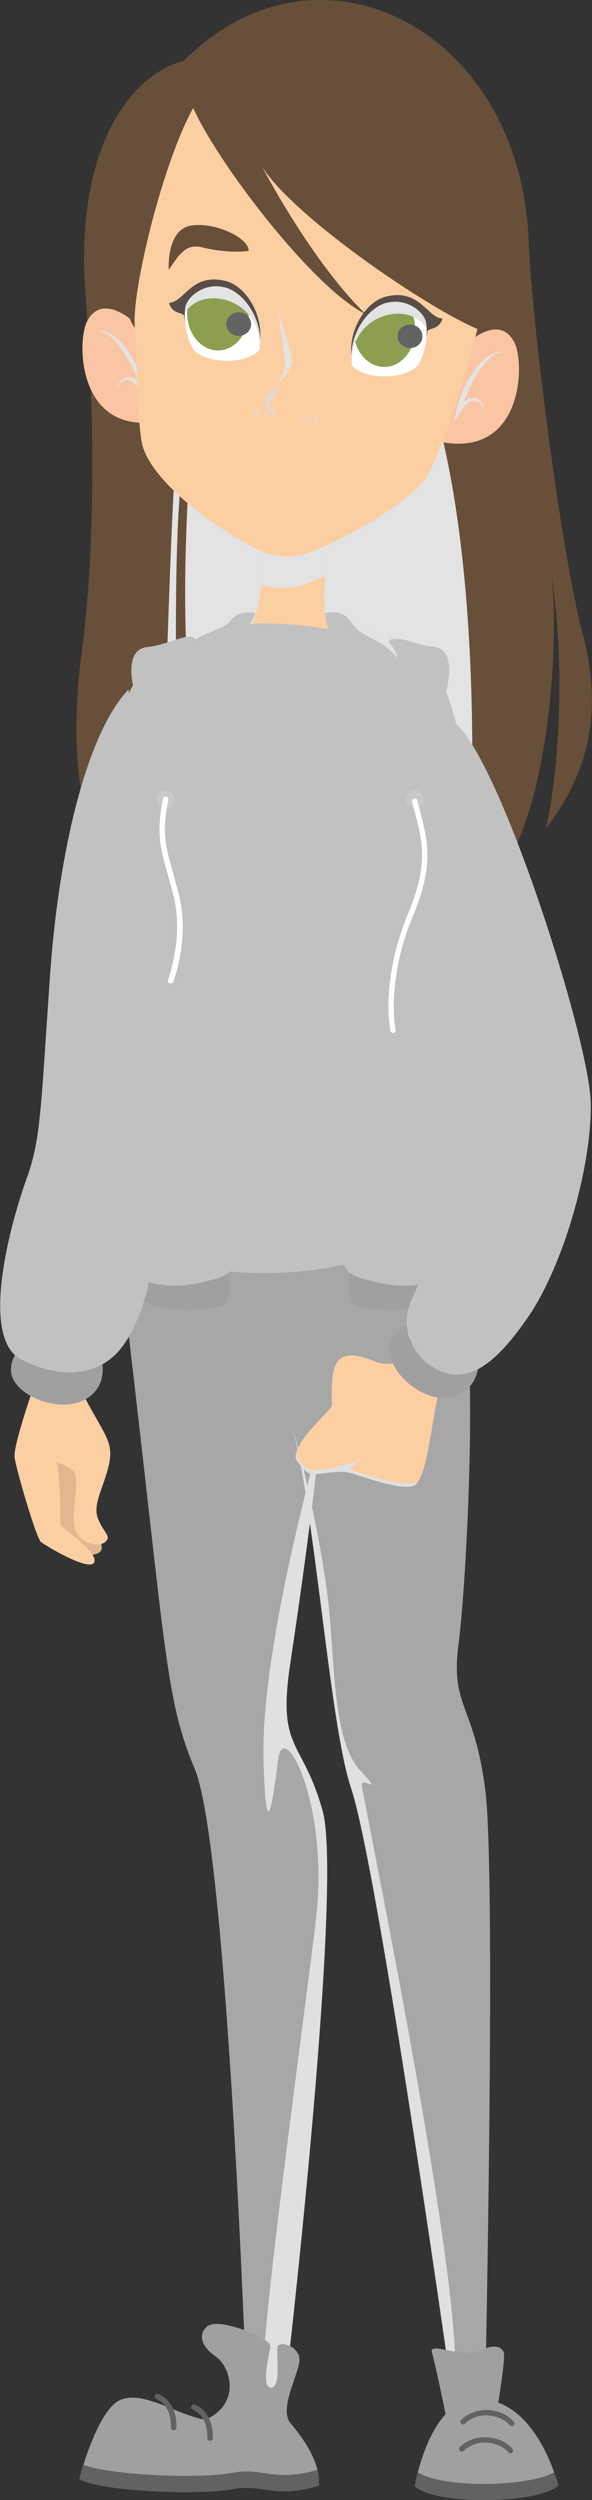 <?xml version="1.0" encoding="UTF-8"?>
<svg xmlns="http://www.w3.org/2000/svg" xmlns:xlink="http://www.w3.org/1999/xlink" viewBox="0 0 27.65 116.71">
  <rect x="0" y="0" width="27.65" height="116.71" fill="#333333" stroke="none"/>
  <defs>
    <style>
      .uuid-43ebcd44-2959-4591-80e9-094db6585d27 {
        fill: #fccfa3;
      }

      .uuid-04eac942-81c0-4240-9f32-b4f42e66f3ab {
        fill: #fff;
      }

      .uuid-6b2a1f8d-f221-4221-90c6-fd98a60deed7 {
        fill: #e3e3e3;
      }

      .uuid-6b2a1f8d-f221-4221-90c6-fd98a60deed7, .uuid-6aa2c7bf-b26f-42f0-9ec4-6d5815817dbf, .uuid-5fc901ef-ce8b-44ec-8455-82d05bda1e81 {
        mix-blend-mode: multiply;
      }

      .uuid-94cbe4b5-f967-4047-8adf-8dc786abaf44 {
        clip-path: url(#uuid-b1b380d3-6616-4571-8d55-81a6df2d1346);
      }

      .uuid-6056b05f-29e0-495b-a7d5-56e4e6e1ab9b {
        fill: #8c9f50;
      }

      .uuid-7c1e74a3-bd5c-498d-b01a-a3f18ba45e77 {
        isolation: isolate;
      }

      .uuid-7b1e8e43-a418-4e8c-8904-ddd6dbbf3fec {
        fill: #674f39;
      }

      .uuid-11221aaa-ea30-4502-b8e8-66e70bdd46e8 {
        fill: #c9c9c9;
      }

      .uuid-a1dc4b02-c9c6-402a-a47f-236c12bd7685 {
        fill: #a8a7a7;
      }

      .uuid-6aa2c7bf-b26f-42f0-9ec4-6d5815817dbf {
        fill: #e0e0e0;
      }

      .uuid-4ff2f225-3b13-4e2f-aa60-84cf57887cef {
        fill: #574e4a;
      }

      .uuid-9c9fc192-ae35-44e1-9461-5234665f3418 {
        clip-path: url(#uuid-f3c8c14a-64bd-49f4-a634-f4da38885fc4);
      }

      .uuid-5c228863-3f18-41cd-ba89-6add6ec823fd {
        fill: #636363;
        mix-blend-mode: screen;
      }

      .uuid-5fc901ef-ce8b-44ec-8455-82d05bda1e81 {
        fill: #dbdbdb;
      }

      .uuid-a91443f2-5064-484a-a96e-bc86691b684f {
        fill: #626261;
      }

      .uuid-bc09f47f-2dfb-4ce0-ba3d-d44f89564e71 {
        fill: #c2c1c1;
      }

      .uuid-9576a0eb-5742-4c84-982b-ae034e0ffad7 {
        fill: #a1a0a0;
      }

      .uuid-28c4d3d0-2d84-412f-bbc4-5a60e56ad1cf {
        fill: #e0b78e;
      }

      .uuid-0111789b-d158-4b8f-9106-0a8db168cde5 {
        fill: #fac5a3;
      }
    </style>
    <clipPath id="uuid-b1b380d3-6616-4571-8d55-81a6df2d1346">
      <path class="uuid-04eac942-81c0-4240-9f32-b4f42e66f3ab" d="M8.65,14.39c-.12,1,.31,1.86,.41,1.96,.59,.61,2.36,.71,3.06-.01,.21-1.31-.66-2.66-1.62-2.92-.96-.26-1.8,.46-1.85,.97Z"/>
    </clipPath>
    <clipPath id="uuid-f3c8c14a-64bd-49f4-a634-f4da38885fc4">
      <path class="uuid-04eac942-81c0-4240-9f32-b4f42e66f3ab" d="M19.91,15.12c.12,1-.31,1.86-.41,1.96-.59,.61-2.35,.71-3.06-.01-.21-1.31,.66-2.66,1.62-2.92,.96-.26,1.8,.46,1.85,.97Z"/>
    </clipPath>
  </defs>
  <g class="uuid-7c1e74a3-bd5c-498d-b01a-a3f18ba45e77">
    <g id="uuid-014e5638-6169-4894-8717-009837efd6ef" data-name="Ebene 1">
      <g>
        <path class="uuid-7b1e8e43-a418-4e8c-8904-ddd6dbbf3fec" d="M8.6,2.83c-2.75,.73-5.09,4.45-4.61,10.84,.49,6.39,.4,12.45-.16,16.66-.57,4.2-.32,9.06,1.94,10.51,2.26,1.46,13.91,1.29,16.17,.97,3.48-1.05,4.29-11.32,3.8-15.12,.81,5.42,.16,10.27-.24,11.97,2.02-2.59,2.67-5.5,1.7-9.14-.97-3.64-2.35-14.31-2.51-18.28C24.31,1.33,14.85-3.46,8.6,2.83Z"/>
        <path class="uuid-a1dc4b02-c9c6-402a-a47f-236c12bd7685" d="M5.71,59.77c2.07,17.35,1.95,19.36,3.39,22.82,1.45,3.46,2.33,26.97,2.33,26.97l.06,2.45,1.13,.69,.44-.69,.44-2.07s2.51-22,1.57-25.4-2.14-2.77-1.51-6.92c.63-4.15,1.71-11.88,1.89-16.97,.25-7.1-9.24-8.93-9.74-.88Z"/>
        <path class="uuid-a1dc4b02-c9c6-402a-a47f-236c12bd7685" d="M10.23,58.7s.69,5.03,2.45,5.91c1.76,.88,2.45,15.09,3.71,18.86,1.26,3.77,4.65,27.79,4.65,27.79h1.63s.5-23.64,0-27.66c-.5-4.02-1.63-3.9-1.26-6.79,.38-2.89,1.01-14.21,0-17.98s-9.81-5.41-11.19-.13Z"/>
        <g>
          <path class="uuid-6aa2c7bf-b26f-42f0-9ec4-6d5815817dbf" d="M21.26,110.3c-.08-5.99-4.32-26.45-4.36-26.95-.04-.5,1.09,.59-.08-.71-1.17-1.3-1.17-4.19-1.42-7.21-.18-2.14-.97-6.15-1.7-8.64,1.08,4.32,1.72,13.72,2.71,16.69,1.26,3.77,4.65,27.79,4.65,27.79h.19c.02-.28,.02-.6,.02-.96Z"/>
          <path class="uuid-6aa2c7bf-b26f-42f0-9ec4-6d5815817dbf" d="M12.85,64.72v.02s.07,.08,.1,.13c-.03-.06-.07-.11-.1-.14Z"/>
        </g>
        <path class="uuid-6aa2c7bf-b26f-42f0-9ec4-6d5815817dbf" d="M14.88,67.72l-.06-.21c-1.07,4.15-2.64,10.62-2.51,14.77,.13,4.15,.44,1.7,.69-.19,.25-1.89,2.39,2.14,1.76,7.48-.62,5.26-2.76,20.28-2.53,22.9l.39,.24,.44-.69,.44-2.07s2.51-22,1.57-25.4-2.14-2.77-1.51-6.92c.37-2.47,.91-6.21,1.32-9.91Z"/>
        <path class="uuid-9576a0eb-5742-4c84-982b-ae034e0ffad7" d="M9.73,108.56c-.51,.38-.35,.97,.35,1.45s1.19,2.23-.5,2.95c-1.38-.25-2.92-1.41-3.99-.91-1.07,.5-1.89,3.68-1.89,3.68,1.07,.6,5.72,.75,7.14,.47,1.41-.28,1.95,.47,4.05-.16,.09-1.1-.72-2.2-1.32-2.92-.6-.72,.53-2.51,.41-3.08-.13-.57-.91-.75-1.01-.5-.09,.25,.19,1.92-.31,1.92s-.06-1.6-.03-1.95c.03-.35-2.39-1.32-2.89-.94Z"/>
        <path class="uuid-a91443f2-5064-484a-a96e-bc86691b684f" d="M10.83,115.44c-1.34,.27-5.59,.14-6.94-.38-.12,.39-.19,.67-.19,.67,1.07,.6,5.72,.75,7.14,.47,1.41-.28,1.95,.47,4.05-.16,.02-.25,0-.49-.06-.74-2.05,.59-2.59-.14-3.99,.14Z"/>
        <path class="uuid-a91443f2-5064-484a-a96e-bc86691b684f" d="M8.1,113.45h0c-.07,0-.12-.07-.12-.14,0-.04,.07-.99-.68-1.32-.06-.03-.09-.1-.06-.17,.03-.06,.1-.09,.17-.06,.91,.41,.83,1.52,.83,1.57,0,.07-.06,.12-.13,.12Z"/>
        <path class="uuid-a91443f2-5064-484a-a96e-bc86691b684f" d="M9.8,113.94h0c-.07,0-.12-.07-.12-.14,0-.04,.07-.99-.68-1.32-.06-.03-.09-.1-.06-.17,.03-.06,.1-.09,.17-.06,.91,.41,.83,1.52,.83,1.57,0,.07-.06,.12-.13,.12Z"/>
        <path class="uuid-9576a0eb-5742-4c84-982b-ae034e0ffad7" d="M20.17,109.79c.31,1.19,.82,3.81,.82,3.81,0,0,2.05,.1,2.05,0s.63-3.56,.48-3.81c-.15-.25-.4-.38-1.19-.04s-2.28-.44-2.16,.04Z"/>
        <path class="uuid-9576a0eb-5742-4c84-982b-ae034e0ffad7" d="M19.37,116.06c1.07,.94,5.87,.8,6.71-.04-.36-1.24-1.47-4.15-3.9-4.02-2.16,.11-2.81,4.07-2.81,4.07Z"/>
        <path class="uuid-a91443f2-5064-484a-a96e-bc86691b684f" d="M19.51,115.41c-.1,.39-.14,.65-.14,.65,1.07,.94,5.87,.8,6.71-.04-.05-.17-.12-.38-.2-.61-1.16,.68-5.15,.77-6.37,0Z"/>
        <path class="uuid-a91443f2-5064-484a-a96e-bc86691b684f" d="M23.84,114.53s-.08-.02-.1-.05c-.17-.23-.55-.41-.95-.45-.44-.04-.84,.1-1.13,.38-.05,.05-.13,.05-.18,0-.05-.05-.05-.13,0-.18,.35-.33,.82-.49,1.33-.45,.47,.04,.91,.26,1.13,.55,.04,.06,.03,.13-.03,.18-.02,.02-.05,.02-.07,.02Z"/>
        <path class="uuid-6b2a1f8d-f221-4221-90c6-fd98a60deed7" d="M20.17,18.6c2.6,8.55,1.76,21.71,1.76,21.71,0,0-10.85-.13-12.36-4.19-1.51-4.07-.71-14.29-.71-14.29l-.29-.21c-.46,2.47-.34,9.97-.34,9.97l-.46,.04s.29-9.39,.46-10.23c.17-.84,1.93-2.51,1.93-2.51l10.02-.29Z"/>
        <path class="uuid-a91443f2-5064-484a-a96e-bc86691b684f" d="M23.9,113.26s-.08-.02-.1-.05c-.17-.23-.55-.41-.95-.45-.44-.04-.84,.1-1.13,.38-.05,.05-.13,.05-.18,0-.05-.05-.05-.13,0-.18,.35-.33,.82-.49,1.33-.45,.47,.04,.91,.26,1.13,.55,.04,.06,.03,.13-.03,.18-.02,.02-.05,.02-.07,.02Z"/>
        <g>
          <path class="uuid-28c4d3d0-2d84-412f-bbc4-5a60e56ad1cf" d="M4.09,72.6c.71-.02,.82-.31,.48-.82-.15-.22-.67-1.61-.67-1.84s-.29-1.78-.29-1.78l-.36-.42-.96-.02s-.52,1.22-.36,1.57c.17,.36,.59,2.22,.59,2.22l1.57,1.09Z"/>
          <path class="uuid-43ebcd44-2959-4591-80e9-094db6585d27" d="M3.73,64.8c1.07,2.11,1.57,2.42,1.38,3.46-.19,1.04-.82,1.95-.53,2.64,.28,.69,.63,.79,.35,1.07-.28,.28-1.41,.16-1.48-.91-.06-1.07,.35-2.2-.13-2.48-.47-.28-.66-.31-.66-.31,.19,1.07,.16,2.92,.16,2.92,.57,.47,1.8,1.38,1.57,1.76-.25,.41-2.26-.79-2.48-.97-.22-.19-1.16-3.39-1.23-3.96-.06-.57,.91-3.33,.91-3.33l2.14,.13Z"/>
        </g>
        <path class="uuid-9576a0eb-5742-4c84-982b-ae034e0ffad7" d="M1,62.79c-.27,.32-.67,.99-.4,1.56,.49,1.04,2.57,1.68,3.63,.81,1.06-.87,.31-2.3,.31-2.3l-3.54-.07Z"/>
        <path class="uuid-9576a0eb-5742-4c84-982b-ae034e0ffad7" d="M16.39,59.1c-.08,.67-.23,1.74,.36,1.89,.59,.15,4.78,.9,5.49-2.7-.75-1.66-5.85,.82-5.85,.82Z"/>
        <path class="uuid-9576a0eb-5742-4c84-982b-ae034e0ffad7" d="M10.62,59.1c.08,.67,.23,1.74-.36,1.89-.59,.15-4.78,.9-5.49-2.7,.75-1.66,5.85,.82,5.85,.82Z"/>
        <path class="uuid-04eac942-81c0-4240-9f32-b4f42e66f3ab" d="M15.33,29.36c-1.57-.29-3.27-.27-3.27-.27-.09,0-1.01,.09-1.01,.09l-.09,.08,.03,.14c.27,1.12,1.36,1.9,2.64,1.9h0c1.17,0,2.09-.66,2.39-1.68-.24-.13-.48-.23-.71-.27Z"/>
        <path class="uuid-43ebcd44-2959-4591-80e9-094db6585d27" d="M12.26,25.59c.09,1.54-.27,3.28-.53,3.65,.39,1.62,3.16,1.85,3.6,.13-.42-1.34,.02-3.93,.02-3.93l-3.08,.16Z"/>
        <g>
          <path class="uuid-43ebcd44-2959-4591-80e9-094db6585d27" d="M21.54,60.87c.57,.39,.7,1.19,.27,1.74-.65,.83-1.16,1.69-1.35,2.52-.4,1.8-.54,4.1-1.21,4.24-.67,.14-1.98-.34-2.83-.6s-1.83,.31-2.23-.18-.53-.49-.19-1.15c.34-.66,1.49-1.68,1.5-1.81,0-.44-.07-1.57,.24-2.03,.31-.46,.91-.39,1.71-.07,.8,.32,1.39,.08,1.7-.57,.1-.2,.29-.76,.55-1.49,.26-.76,1.17-1.06,1.83-.6h0Z"/>
          <path class="uuid-6aa2c7bf-b26f-42f0-9ec4-6d5815817dbf" d="M14.33,68.56c.44,.23,1.69-.16,2.48-.39,0,0-.35,.33-.52,.38,1.23,.51,2.46,.78,3.2,.68-.07,.08-.14,.14-.23,.15-.67,.14-1.98-.34-2.83-.6s-1.83,.31-2.23-.18c-.3-.36-.44-.46-.36-.76,.08,.25,.23,.57,.49,.71Z"/>
        </g>
        <g>
          <path class="uuid-0111789b-d158-4b8f-9106-0a8db168cde5" d="M6.6,15.34c-1.03-1.03-2.06-1.33-2.55-.3-.49,1.03-.36,5.55,3.73,4.55-.24-2.37-1.18-4.25-1.18-4.25Z"/>
          <path class="uuid-6b2a1f8d-f221-4221-90c6-fd98a60deed7" d="M4.8,15.44c.08,.02,.15,.04,.22,.07,.07,.03,.14,.07,.21,.11,.07,.04,.13,.09,.19,.14,.06,.05,.12,.1,.17,.16,.06,.05,.11,.11,.16,.17,.1,.12,.2,.24,.28,.37,.18,.26,.32,.53,.45,.82,.06,.14,.12,.29,.17,.44,.05,.15,.09,.3,.12,.45l.11,.51-.3-.43-.12-.17c-.05-.05-.09-.11-.13-.15-.05-.05-.1-.09-.15-.12-.03-.02-.06-.03-.08-.04-.03-.02-.06-.02-.09-.03-.03,0-.06,0-.09,0-.03,0-.06,.01-.09,.02-.06,.02-.12,.05-.17,.1-.05,.05-.09,.11-.12,.17-.01,.03-.03,.06-.03,.1-.01,.03,0,.07,0,.11-.04-.14,.01-.3,.1-.43,.05-.06,.11-.12,.18-.16,.04-.01,.08-.04,.12-.04,.04,0,.08-.01,.13,0,.04,0,.08,0,.12,.02,.04,.01,.08,.02,.11,.04,.06,.03,.12,.07,.17,.11-.05-.13-.1-.27-.16-.4-.06-.14-.12-.27-.19-.4-.03-.07-.07-.13-.11-.2-.03-.07-.07-.13-.11-.19-.08-.13-.16-.25-.25-.37-.04-.06-.09-.12-.14-.18-.05-.05-.09-.12-.15-.17-.05-.05-.1-.11-.16-.15-.06-.05-.11-.1-.18-.13-.06-.05-.13-.07-.19-.1-.07-.04-.15-.04-.22-.06,.08,0,.15,0,.23,.02Z"/>
        </g>
        <g>
          <path class="uuid-0111789b-d158-4b8f-9106-0a8db168cde5" d="M21.49,16.32c1.03-1.03,2.06-1.33,2.55-.3,.49,1.03,.36,5.55-3.73,4.55,.24-2.37,1.18-4.25,1.18-4.25Z"/>
          <path class="uuid-6b2a1f8d-f221-4221-90c6-fd98a60deed7" d="M23.3,16.41c-.08,.02-.15,.04-.22,.07-.07,.03-.14,.07-.21,.11-.07,.04-.13,.09-.19,.14-.06,.05-.12,.1-.17,.16-.06,.05-.11,.11-.16,.17-.1,.12-.2,.24-.28,.37-.18,.26-.32,.53-.45,.82-.06,.14-.12,.29-.17,.44-.05,.15-.09,.3-.12,.45l-.11,.51,.3-.43,.12-.17c.04-.05,.09-.11,.13-.15,.05-.05,.1-.09,.15-.12,.03-.02,.06-.03,.08-.04,.03-.02,.06-.02,.09-.03,.03,0,.06,0,.09,0,.03,0,.06,.01,.09,.02,.06,.02,.12,.05,.17,.1,.05,.04,.09,.11,.12,.17,.01,.03,.03,.06,.03,.1,.01,.03,0,.07,0,.11,.04-.14-.01-.3-.1-.43-.05-.06-.11-.12-.18-.16-.04-.01-.08-.04-.12-.04-.04,0-.08-.01-.13,0-.04,0-.08,0-.12,.02-.04,.01-.08,.02-.11,.04-.06,.03-.12,.07-.17,.11,.05-.13,.1-.27,.16-.4,.06-.14,.12-.27,.19-.4,.03-.07,.07-.13,.11-.2,.03-.07,.07-.13,.11-.19,.08-.13,.16-.25,.25-.37,.04-.06,.09-.12,.14-.18,.05-.05,.09-.12,.15-.17,.05-.05,.1-.11,.16-.15,.06-.05,.11-.1,.18-.13,.06-.05,.13-.07,.19-.1,.07-.04,.15-.04,.22-.06-.08,0-.15,0-.23,.02Z"/>
        </g>
        <path class="uuid-6b2a1f8d-f221-4221-90c6-fd98a60deed7" d="M12.21,27.29c.72,.23,1.51,.21,2.22-.09,.25-.1,.5-.21,.74-.32,.06-.81,.17-1.45,.17-1.45l-3.08,.16c.03,.57,0,1.16-.05,1.7Z"/>
        <path class="uuid-43ebcd44-2959-4591-80e9-094db6585d27" d="M6.3,15.28c-.91-5.4-1.03-9.72,3.21-12.31,4.25-2.59,9.93-.14,11.87,2.16,1.94,2.3,2.02,5.05,1.5,7.76-.53,2.71-2.28,8.67-3.11,9.58-1.12,1.23-3.17,2.44-5.17,3.27-.87,.36-1.86,.3-2.69-.14-2.44-1.3-4.95-3.35-5.28-4.91-.23-1.08-.26-4.77-.32-5.42Z"/>
        <g>
          <path class="uuid-4ff2f225-3b13-4e2f-aa60-84cf57887cef" d="M7.89,14.13c.17,.59,.69,.42,.71,.63,.07,.7,.39,1.2,.47,1.28,.59,.61,2.36,.71,3.06-.01,.21-1.31-.65-2.7-1.62-2.92-1.58-.37-1.89,.99-2.62,1.03Z"/>
          <g>
            <path class="uuid-04eac942-81c0-4240-9f32-b4f42e66f3ab" d="M8.65,14.39c-.12,1,.31,1.86,.41,1.96,.59,.61,2.36,.71,3.06-.01,.21-1.31-.66-2.66-1.62-2.92-.96-.26-1.8,.46-1.85,.97Z"/>
            <g class="uuid-94cbe4b5-f967-4047-8adf-8dc786abaf44">
              <ellipse class="uuid-6056b05f-29e0-495b-a7d5-56e4e6e1ab9b" cx="10.18" cy="14.61" rx="1.44" ry="1.75"/>
            </g>
          </g>
          <ellipse class="uuid-5c228863-3f18-41cd-ba89-6add6ec823fd" cx="11.15" cy="15.13" rx=".58" ry=".55"/>
          <path class="uuid-6b2a1f8d-f221-4221-90c6-fd98a60deed7" d="M10.5,13.42c-.96-.26-1.8,.46-1.85,.97,0,.08-.01,.16-.02,.24,.82-1.4,3.64-.66,3.49,1.7,.21-1.31-.66-2.66-1.62-2.92Z"/>
        </g>
        <g>
          <path class="uuid-4ff2f225-3b13-4e2f-aa60-84cf57887cef" d="M20.67,14.86c-.17,.59-.69,.42-.71,.63-.07,.7-.39,1.2-.47,1.28-.59,.61-2.35,.71-3.06-.01-.21-1.31,.65-2.7,1.62-2.92,1.58-.37,1.89,.99,2.62,1.03Z"/>
          <g>
            <path class="uuid-04eac942-81c0-4240-9f32-b4f42e66f3ab" d="M19.91,15.12c.12,1-.31,1.86-.41,1.96-.59,.61-2.35,.71-3.06-.01-.21-1.31,.66-2.66,1.62-2.92,.96-.26,1.8,.46,1.85,.97Z"/>
            <g class="uuid-9c9fc192-ae35-44e1-9461-5234665f3418">
              <path class="uuid-6056b05f-29e0-495b-a7d5-56e4e6e1ab9b" d="M16.51,15.38c0,.97,.64,1.75,1.44,1.75s1.44-.78,1.44-1.75-.64-1.75-1.44-1.75-1.44,.78-1.44,1.75Z"/>
            </g>
          </g>
          <path class="uuid-5c228863-3f18-41cd-ba89-6add6ec823fd" d="M18.57,15.7c0,.3,.26,.55,.58,.55s.58-.24,.58-.55-.26-.55-.58-.55-.58,.24-.58,.55Z"/>
          <path class="uuid-6b2a1f8d-f221-4221-90c6-fd98a60deed7" d="M18.06,14.14c.96-.26,1.8,.46,1.85,.97,0,.08,.01,.16,.02,.24-.82-1.4-3.64-.66-3.49,1.7-.21-1.31,.66-2.66,1.62-2.92Z"/>
        </g>
        <path class="uuid-7b1e8e43-a418-4e8c-8904-ddd6dbbf3fec" d="M7.88,12.59c.38-.5,.71-1.25,1.53-1.05,1.34,.33,2.2,.17,2.2,.17,.04-.57-1.52-1.36-2.68-1.18-1.17,.18-1.05,2.06-1.05,2.06Z"/>
        <path class="uuid-6b2a1f8d-f221-4221-90c6-fd98a60deed7" d="M12.98,14.58c.27,.7,.7,2.16,.64,2.37-.17,.56-.55,.83-.55,.83,.3-.69,.27-.75,.24-1.09-.03-.34-.33-2.1-.33-2.1Z"/>
        <path class="uuid-5fc901ef-ce8b-44ec-8455-82d05bda1e81" d="M13.04,17.92c-.07,.14-.56,.56-.63,.68s.16,.69,.53,.94c-.21-.27-.49-.83-.29-.91,.2-.09,.4-.71,.4-.71Z"/>
        <path class="uuid-5fc901ef-ce8b-44ec-8455-82d05bda1e81" d="M12.63,19.35c-.12,.06-.17-.1-.34,.02,.05-.21,.23-.14,.34-.02Z"/>
        <path class="uuid-5fc901ef-ce8b-44ec-8455-82d05bda1e81" d="M12.05,18.93c-.19,.27,.08,.54,.16,.57-.58-.16-.16-.57-.16-.57Z"/>
        <path class="uuid-5fc901ef-ce8b-44ec-8455-82d05bda1e81" d="M14.07,19.52c.1,.09,.19-.06,.32,.1,0-.21-.19-.19-.32-.1Z"/>
        <path class="uuid-5fc901ef-ce8b-44ec-8455-82d05bda1e81" d="M14.74,19.27c.11,.31-.21,.5-.29,.52,.6-.01,.29-.52,.29-.52Z"/>
        <path class="uuid-7b1e8e43-a418-4e8c-8904-ddd6dbbf3fec" d="M9.03,5.03c-1.46,2.61-2.91,8.7-2.73,10.25-.52-.24-2.73-8.95,2.21-11.98,4.28-2.64,8.04-2.58,11.58-.15,3.55,2.43,4.25,6.46,2.4,12.28-2.3-.85-9.4-5.7-10.43-7.98,2.79,5.25,5.03,7.22,5.03,7.22-2.52-1.24-7-7.19-8.07-9.64Z"/>
        <path class="uuid-9576a0eb-5742-4c84-982b-ae034e0ffad7" d="M19.16,61.74c-.38,.19-1.01,.64-.98,1.28,.04,1.15,1.7,2.56,3.02,2.18,1.32-.38,1.19-1.99,1.19-1.99l-3.23-1.47Z"/>
        <path class="uuid-6b2a1f8d-f221-4221-90c6-fd98a60deed7" d="M20.77,43.47c.31,4.09,.96,7.62,.96,7.62-.57,.63-.88,1.82-1.13,3.83-.25,2.01-.75,4.53-1.32,5.66-.3,.61-.35,1.32-.13,1.96-.06-.73,.15-1.53,.73-2.37,.75-1.1,.79-3.49,1.01-5,.22-1.51,.47-3.24,1.04-3.71,0,0,.41,.91,.63,1.41,0,0-1.23-6-1.73-9.62l-.05,.2Z"/>
        <circle class="uuid-04eac942-81c0-4240-9f32-b4f42e66f3ab" cx="7.83" cy="46.4" r=".46"/>
        <path class="uuid-04eac942-81c0-4240-9f32-b4f42e66f3ab" d="M18.04,48.8c0,.25,.2,.46,.46,.46s.46-.2,.46-.46-.2-.46-.46-.46-.46,.2-.46,.46Z"/>
        <path class="uuid-6b2a1f8d-f221-4221-90c6-fd98a60deed7" d="M3.82,56.28c0-.66,.28-2.73,.5-5,.16,.5,.25,2.83,.13,3.83,0,0,.47-1.19,.03-5.19-.4-3.61-.41-7.13-.41-9.75-.25,2.71-.3,6.18,.03,10.66-.19,3.59-.89,5.66-.12,6.73,.29,.39,.57,.73,.86,1.01-.7-.82-1.03-1.66-1.03-2.3Z"/>
        <path class="uuid-6b2a1f8d-f221-4221-90c6-fd98a60deed7" d="M16.94,44.04c-1.97-1.72-5.99-1.55-7.12-.08,1.38-.96,5.66-.59,7.12,.08Z"/>
        <path class="uuid-6b2a1f8d-f221-4221-90c6-fd98a60deed7" d="M9.13,29.85c-.12-.23-.49-.12-.97,.03,.65-.13,.8-.01,.8,.09,0,0-.42,.46-.38,.74,.36-.58,1.16-.88,1.48-1.07,.33-.2,.51-.38,.69-.66-.4,.4-1.09,.51-1.62,.86Z"/>
        <path id="uuid-fa751677-e2a1-4810-baa6-db350979c8b2" data-name="icon-color" class="icon-color uuid-bc09f47f-2dfb-4ce0-ba3d-d44f89564e71" d="M21.32,33.83c-.16-.6-.33-1.12-.48-1.56,.26-1.05,.22-2-.62-2.08-1.01-.09-2.01-.75-2.23-.35-.57-.38-1.32-.47-1.7-.94-.38-.47-1.1-.28-1.1-.28,.03,.39,.09,.61,.17,.75-.01,0-.02,0-.03,0-1.57-.29-3.27-.27-3.27-.27-.04,0-.19,.01-.37,.03,.07-.12,.15-.28,.24-.5,0,0-.72-.19-1.1,.28s-1.13,.57-1.7,.94c-.22-.41-1.23,.25-2.23,.35-.76,.07-.87,.87-.69,1.79-.07,.12-.13,.24-.2,.38v-.19c-1.93,2.01-3.28,7.46-3.69,13.58-.42,6.12-.42,7.46-1.09,9.3-.67,1.84-2.26,7.42-.21,8.42,2.05,1.01,3.65,.63,4.57-.46,.92-1.09,1.34-3.02,1.34-3.02v-.15c1.26,.37,2.39,.05,3.13-.15,.31-.08,.54-.2,.69-.35,1.9,.21,3.91-.01,5.32-.31,.12,.31,.39,.53,.9,.66,.63,.17,1.54,.43,2.58,.27-.08,.23-.17,.44-.25,.61-.57,1.13-.25,2.64,1.07,3.33,1.32,.69,2.58,.06,4.27-2.39,1.7-2.45,3.02-7.17,2.95-10.06-.06-2.88-4.12-15.68-6.26-17.64Z"/>
        <path class="uuid-6b2a1f8d-f221-4221-90c6-fd98a60deed7" d="M17.98,29.85c.12-.23,.49-.12,.97,.03-.65-.13-.8-.01-.8,.09,0,0,.42,.46,.38,.74-.36-.58-1.16-.88-1.48-1.07-.33-.2-.51-.38-.69-.66,.4,.4,1.09,.51,1.62,.86Z"/>
        <path class="uuid-11221aaa-ea30-4502-b8e8-66e70bdd46e8" d="M8.14,37.3c0,.23-.18,.41-.41,.41s-.41-.18-.41-.41,.18-.41,.41-.41,.41,.18,.41,.41Z"/>
        <path class="uuid-04eac942-81c0-4240-9f32-b4f42e66f3ab" d="M7.97,45.9s-.03,0-.05,0c-.06-.02-.1-.1-.07-.16,0-.02,.75-1.98,.25-3.95-.1-.38-.19-.7-.27-.99-.36-1.27-.53-1.91-.22-3.51,.01-.07,.08-.11,.15-.1,.07,.01,.11,.08,.1,.15-.3,1.54-.14,2.13,.22,3.4,.08,.29,.17,.62,.27,.99,.52,2.04-.22,4.02-.26,4.1-.02,.05-.07,.08-.12,.08Z"/>
        <path class="uuid-11221aaa-ea30-4502-b8e8-66e70bdd46e8" d="M18.97,37.3c0,.23,.18,.41,.41,.41s.41-.18,.41-.41-.18-.41-.41-.41-.41,.18-.41,.41Z"/>
        <path class="uuid-04eac942-81c0-4240-9f32-b4f42e66f3ab" d="M18.36,48.22c-.06,0-.11-.04-.12-.1-.17-.8-.22-2.95,.79-5.39,.99-2.39,.73-3.37,.3-4.99l-.08-.31c-.02-.07,.02-.14,.09-.15,.07-.02,.14,.02,.15,.09l.08,.31c.43,1.62,.72,2.68-.31,5.15-.99,2.38-.94,4.47-.78,5.24,.01,.07-.03,.13-.1,.15,0,0-.02,0-.03,0Z"/>
      </g>
    </g>
  </g>
</svg>